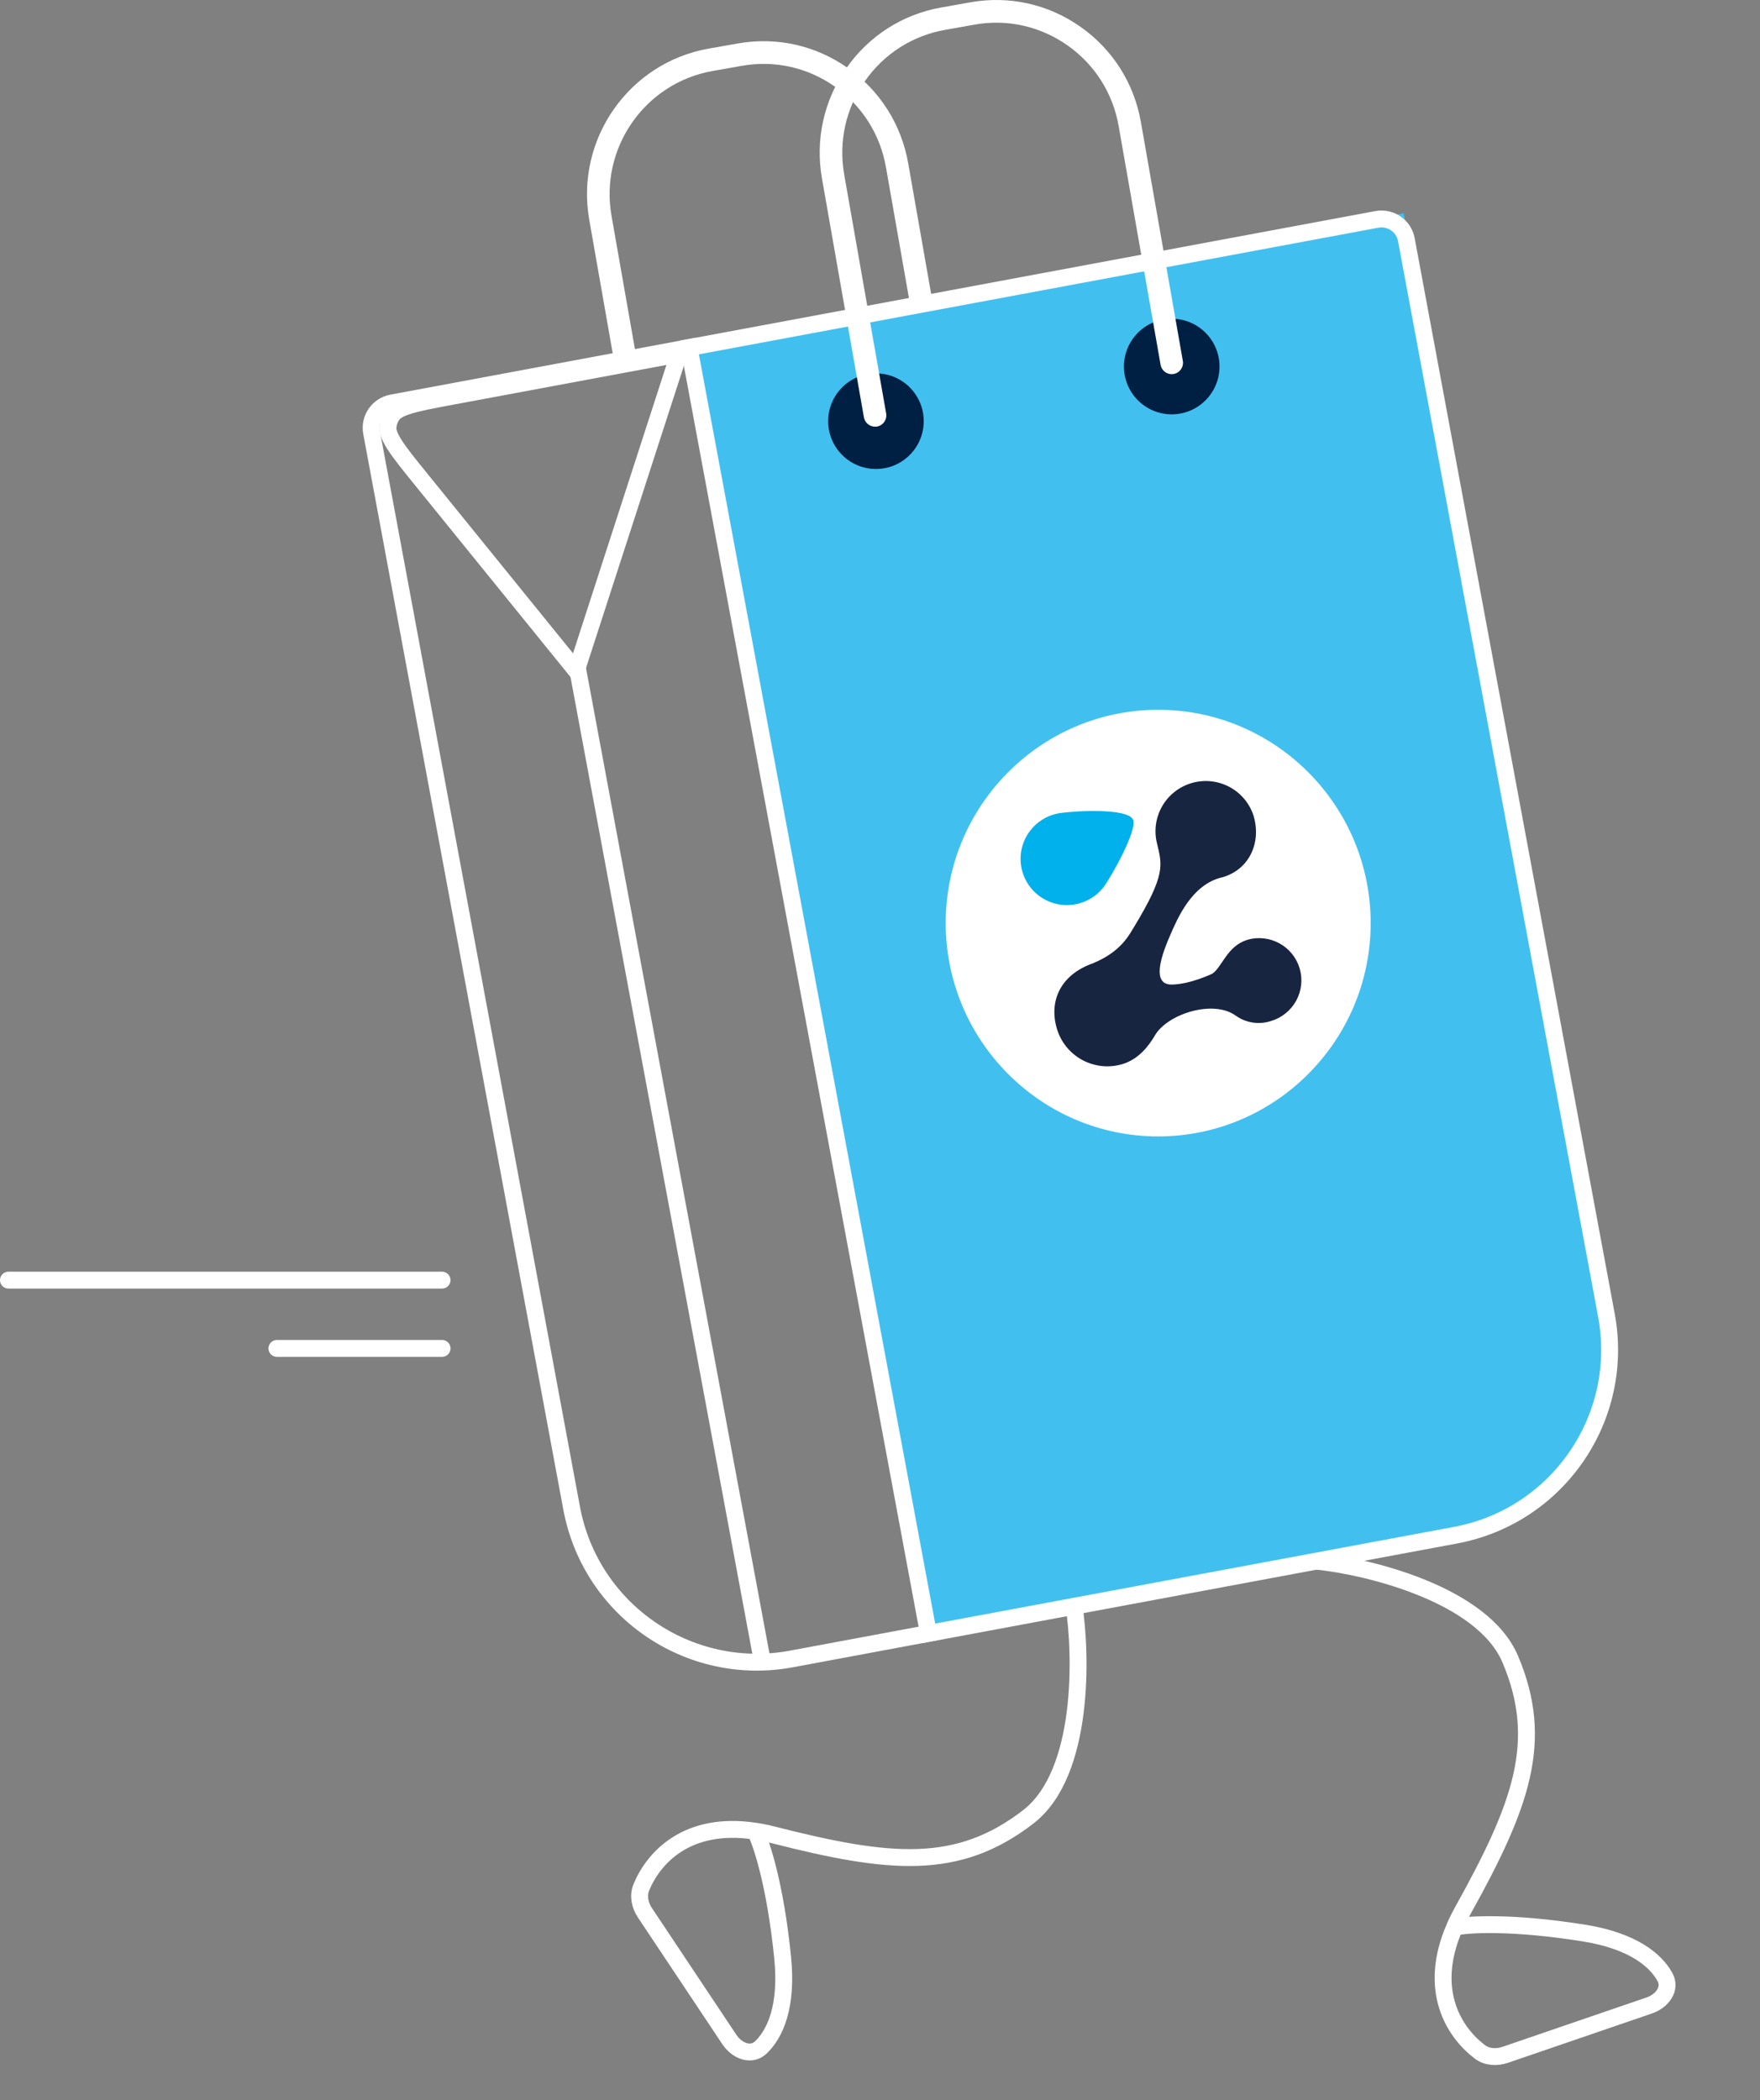 <svg width="445" height="531" viewBox="0 0 445 531" fill="none" xmlns="http://www.w3.org/2000/svg">
<rect x="0" y="0" width="445" height="531" fill="#808080" stroke="none"/>
<path d="M157.932 92.838C156.575 92.838 155.372 91.862 155.12 90.472L148.986 55.551C145.426 35.279 158.96 15.878 179.152 12.296L186.552 10.99C196.33 9.256 206.198 11.454 214.333 17.177C222.467 22.892 227.901 31.452 229.629 41.276L235.763 76.196C236.036 77.755 235.001 79.243 233.448 79.517C231.916 79.798 230.412 78.752 230.14 77.193L224.006 42.28C222.544 33.966 217.949 26.719 211.059 21.881C204.17 17.036 195.819 15.175 187.545 16.65L180.145 17.956C163.051 20.983 151.602 37.407 154.616 54.568L160.75 89.489C161.023 91.047 159.988 92.536 158.435 92.81C158.267 92.838 158.099 92.852 157.939 92.852L157.932 92.838Z" fill="white"/>
<path d="M173.323 87.754L354.908 53.936L406.193 329.657C411.224 356.703 393.378 382.712 366.333 387.749L233.717 412.447L173.323 87.754Z" fill="#41C0F0"/>
<path d="M271.524 405.817C273.442 418.097 274.285 448.299 260.019 459.351C242.186 473.166 224.928 471.439 195.589 463.956C193.99 463.548 192.457 463.236 190.987 463.011M190.987 463.011C173.699 460.362 165.213 469.759 162.152 477.219C161.277 479.351 161.794 481.731 163.072 483.648L184.424 515.696C186.313 518.531 189.91 520.031 192.375 517.679C195.903 514.311 199.133 507.472 197.891 495.04C196.05 476.62 192.521 466.012 190.987 463.011Z" stroke="white" stroke-width="4.27"/>
<path d="M333.076 394.753C345.431 396.032 374.829 402.923 381.868 419.546C390.666 440.325 384.593 456.582 369.875 483.057C369.073 484.5 368.38 485.904 367.787 487.268M367.787 487.268C360.818 503.315 367.728 513.923 374.154 518.789C375.992 520.182 378.428 520.289 380.609 519.542L417.024 507.063C420.244 505.959 422.611 502.866 420.969 499.883C418.617 495.608 412.834 490.735 400.498 488.763C382.229 485.843 371.079 486.55 367.787 487.268Z" stroke="white" stroke-width="4.27"/>
<path d="M328.81 269.513C348.675 249.568 348.675 217.232 328.81 197.288C308.944 177.344 276.736 177.344 256.871 197.288C237.005 217.232 237.005 249.568 256.871 269.513C276.736 289.457 308.944 289.457 328.81 269.513Z" fill="white"/>
<path d="M292.837 287.337C263.217 287.337 239.115 263.139 239.115 233.401C239.115 203.663 263.217 179.466 292.837 179.466C322.458 179.466 346.56 203.663 346.56 233.401C346.56 263.139 322.458 287.337 292.837 287.337ZM292.837 185.196C266.364 185.196 244.822 206.816 244.822 233.401C244.822 259.986 266.364 281.607 292.837 281.607C319.31 281.607 340.852 259.979 340.852 233.401C340.852 206.823 319.317 185.196 292.837 185.196Z" fill="white"/>
<path d="M315.321 237.658C310.258 239.202 308.998 244.527 306.525 246.191C306.525 246.191 301.032 248.855 296.328 248.941C293.124 249.002 291.49 246.362 295.93 236.327C297.582 232.587 301.222 223.546 309.121 221.802C315.859 219.845 318.937 213.11 316.985 206.364C315.996 203.199 313.803 200.549 310.876 198.981C307.949 197.414 304.521 197.055 301.328 197.981C298.135 198.907 295.432 201.044 293.797 203.934C292.163 206.825 291.728 210.237 292.586 213.441C293.808 218.731 294.776 221.107 286.775 234.31C285.522 236.269 283.619 240.568 276.278 243.589C268.227 246.434 265.146 253.015 267.21 260.056C268.197 263.435 270.488 266.284 273.579 267.976C276.671 269.669 280.311 270.067 283.7 269.083C287.977 267.843 290.554 264.287 292.017 261.791C295.127 256.417 306.751 252.604 312.499 256.841C313.761 257.73 315.214 258.314 316.742 258.545C318.27 258.777 319.832 258.65 321.303 258.175C324.035 257.382 326.34 255.539 327.713 253.052C329.085 250.565 329.412 247.637 328.621 244.912C327.83 242.188 325.986 239.889 323.496 238.523C321.005 237.157 318.071 236.835 315.34 237.628L315.321 237.658Z" fill="#182540"/>
<path d="M271.271 228.74C268.193 229.142 265.083 228.31 262.622 226.426C260.162 224.542 258.552 221.76 258.146 218.69C257.74 215.62 258.571 212.513 260.457 210.052C262.343 207.59 265.13 205.973 268.206 205.557C272.574 204.964 284.768 204.365 286.428 207.121C287.859 209.499 280.889 221.84 279.079 224.23C278.141 225.46 276.968 226.492 275.627 227.266C274.287 228.041 272.806 228.541 271.271 228.74Z" fill="#00B1EB"/>
<path d="M93.948 109.358C93.301 105.881 95.595 102.537 99.073 101.889L348.118 55.471C351.596 54.823 354.939 57.117 355.585 60.594L406.169 332.557C410.984 358.444 393.903 383.341 368.018 388.165L200.119 419.459C174.234 424.283 149.346 407.209 144.532 381.322L93.948 109.358Z" stroke="white" stroke-width="4.27"/>
<line y1="-2.135" x2="335.008" y2="-2.135" transform="matrix(0.183 0.983 -0.983 0.183 171.726 86.156)" stroke="white" stroke-width="4.27"/>
<path d="M171.635 89.517L145.702 169.591L106.45 121.167C103.344 117.334 101.136 114.604 99.733 112.393C98.331 110.182 97.987 108.863 98.108 107.817C98.225 106.804 98.582 105.833 99.15 104.985C99.737 104.11 100.855 103.329 103.356 102.555C105.858 101.78 109.309 101.134 114.16 100.23L171.635 89.517Z" stroke="white" stroke-width="4.27"/>
<line y1="-2.135" x2="257.876" y2="-2.135" transform="matrix(0.183 0.983 -0.983 0.183 143.775 168.652)" stroke="white" stroke-width="4.27"/>
<ellipse cx="221.476" cy="106.491" rx="12.081" ry="12.088" fill="#002043"/>
<ellipse cx="296.26" cy="92.676" rx="12.081" ry="12.088" fill="#002043"/>
<path d="M221.236 107.88C219.879 107.88 218.676 106.904 218.432 105.514L207.828 45.139C206.101 35.316 208.29 25.408 213.99 17.241C219.684 9.075 228.209 3.619 237.994 1.891L245.387 0.578C255.172 -1.156 265.034 1.042 273.175 6.765C281.309 12.48 286.744 21.04 288.464 30.864L299.068 91.238C299.34 92.797 298.305 94.286 296.753 94.56C295.214 94.841 293.717 93.794 293.444 92.236L282.841 31.861C281.379 23.547 276.784 16.3 269.895 11.462C263.006 6.624 254.654 4.749 246.373 6.231L238.981 7.544C230.699 9.012 223.481 13.625 218.662 20.542C213.836 27.458 211.99 35.842 213.452 44.156L224.055 104.531C224.328 106.09 223.293 107.578 221.74 107.852C221.572 107.88 221.404 107.894 221.243 107.894L221.236 107.88Z" fill="white"/>
<line x1="2.135" y1="323.671" x2="111.767" y2="323.671" stroke="white" stroke-width="4.27" stroke-linecap="round"/>
<line x1="70.016" y1="340.939" x2="111.768" y2="340.939" stroke="white" stroke-width="4.27" stroke-linecap="round"/>
</svg>
